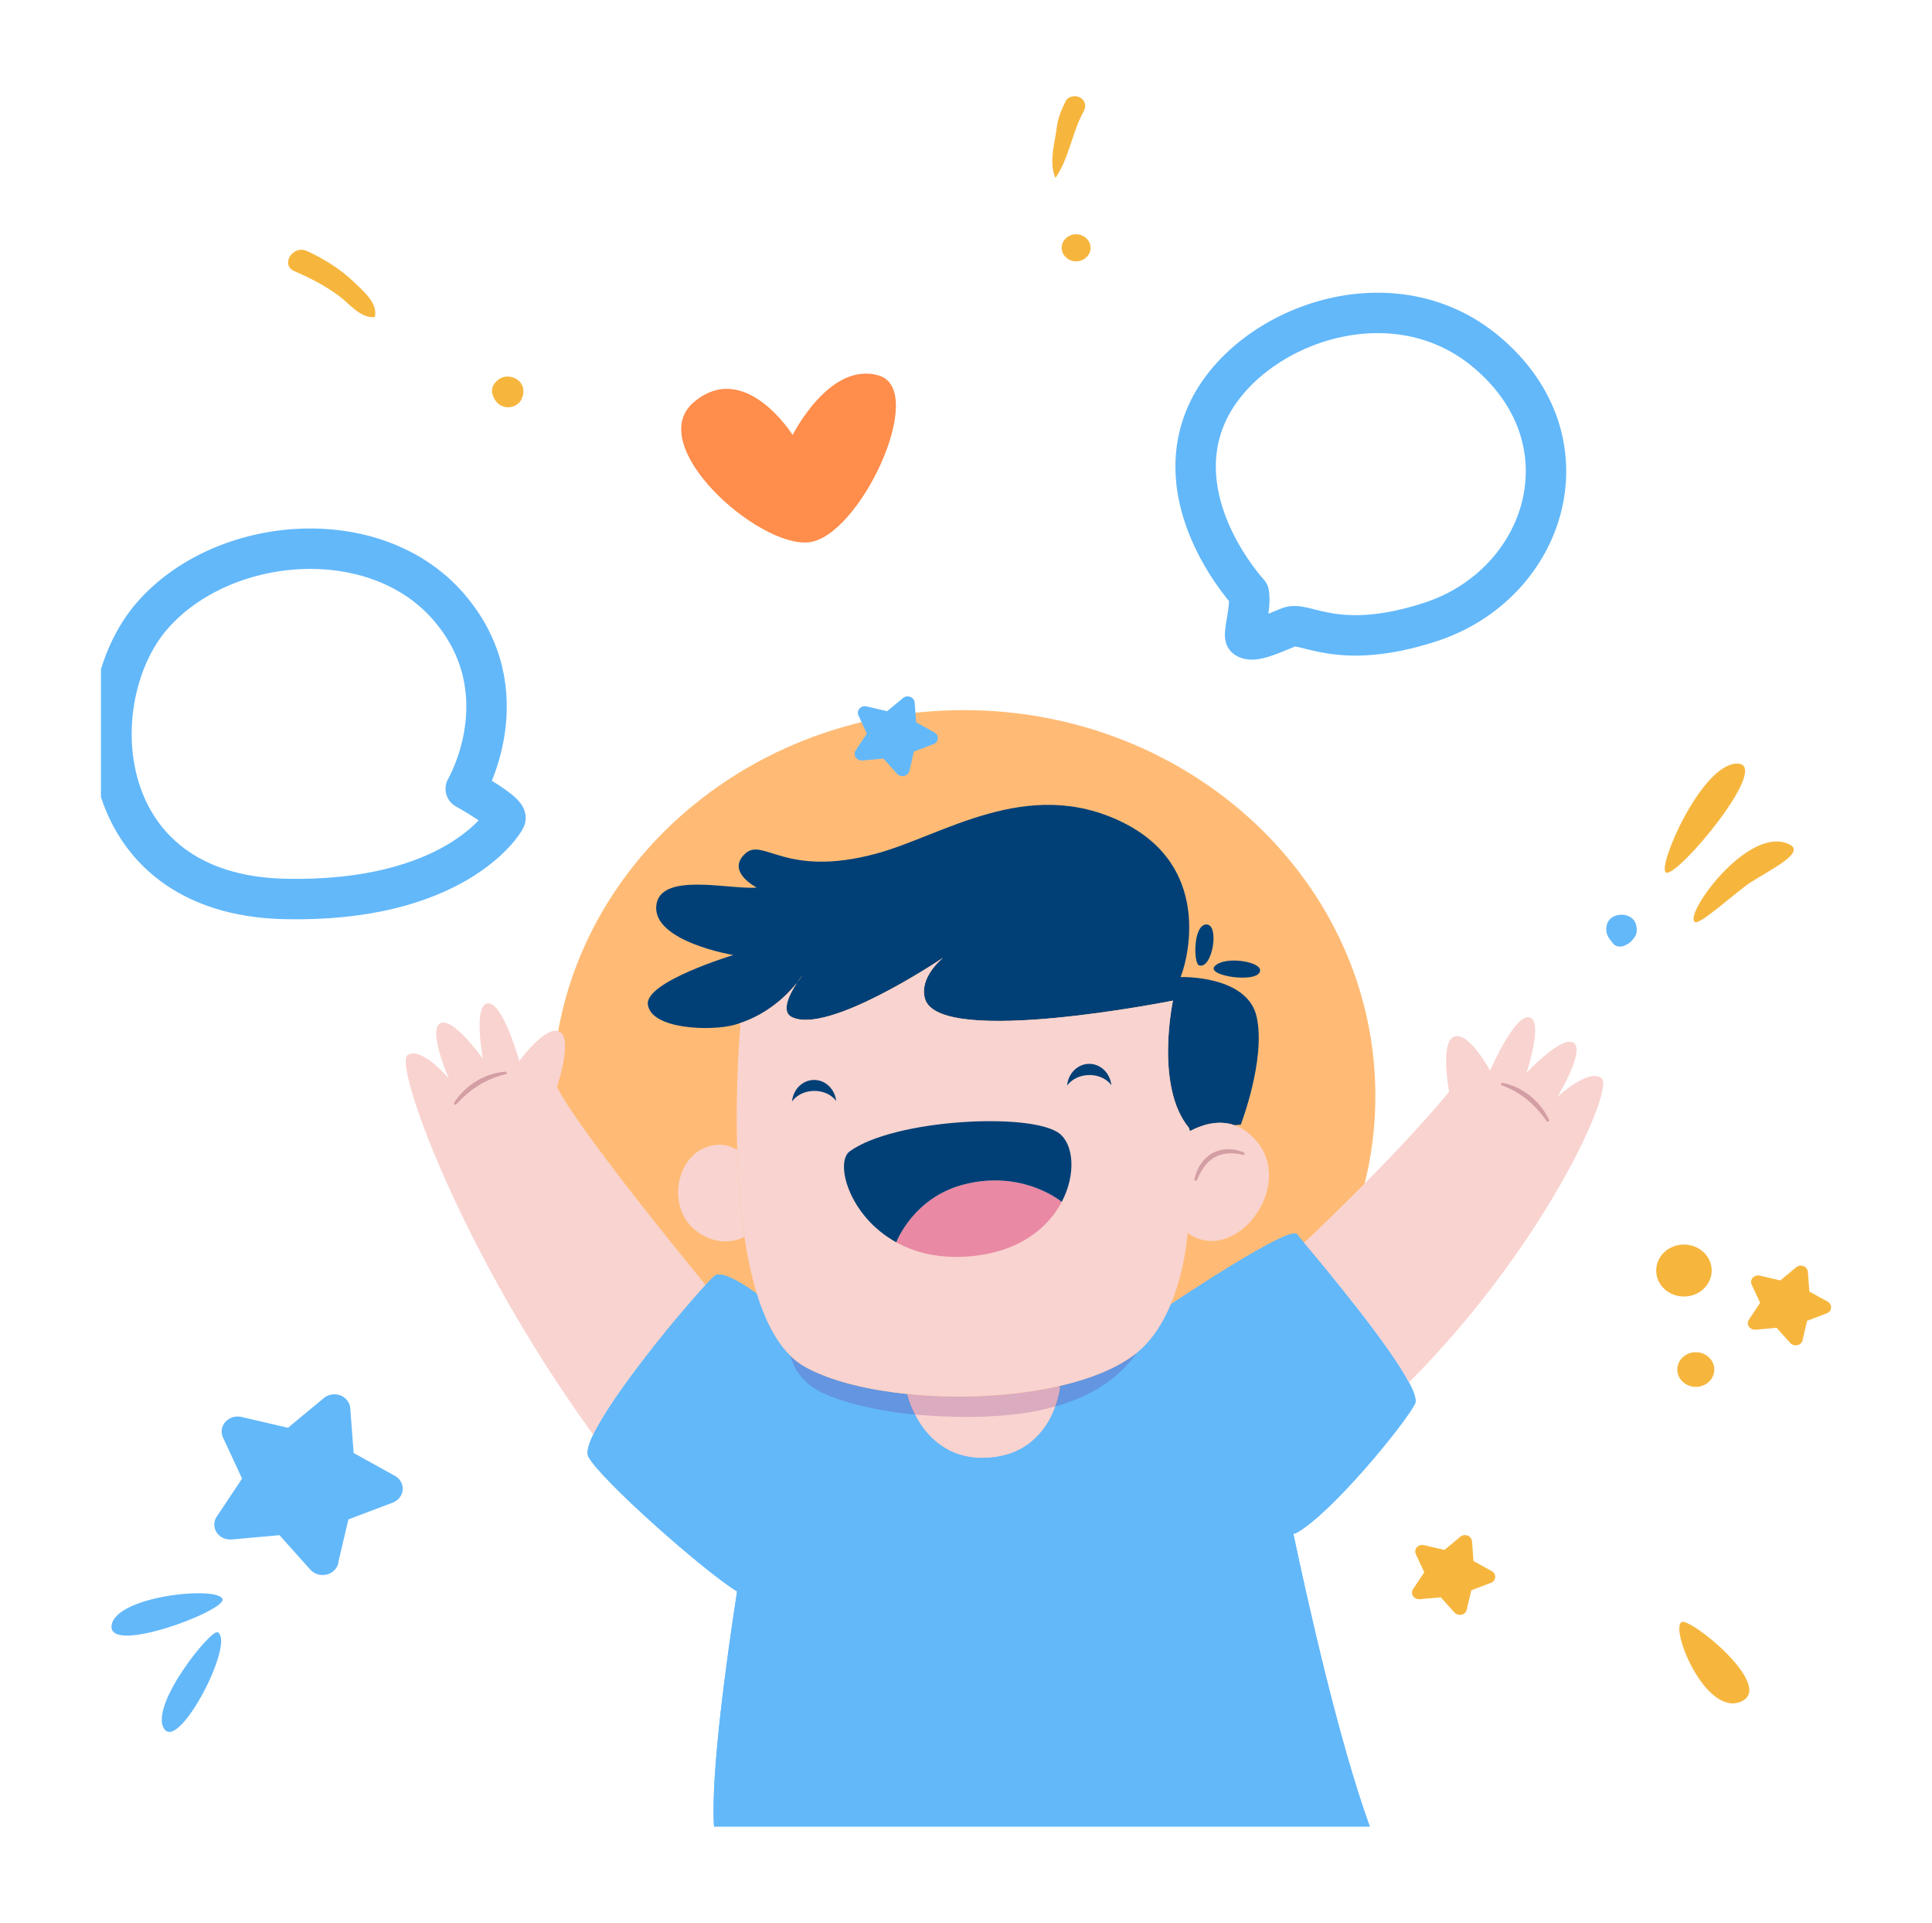 <svg width="201" height="200" viewBox="0 0 201 200" fill="none" xmlns="http://www.w3.org/2000/svg">
<g clip-path="url(#clip0_609_1714)">
<path d="M100.278 154.122C123.922 154.122 143.089 136.156 143.089 113.995C143.089 91.833 123.922 73.868 100.278 73.868C76.634 73.868 57.467 91.833 57.467 113.995C57.467 136.156 76.634 154.122 100.278 154.122Z" fill="#FFBB75"/>
<path d="M74.285 190C73.935 184.615 75.561 172.825 76.684 165.544C73.14 163.363 62.48 153.901 61.215 151.534C60.99 151.113 61.2 150.299 61.712 149.236C63.772 144.929 70.709 136.54 73.407 133.654C73.919 133.1 74.275 132.752 74.416 132.669C75.294 132.154 77.918 133.967 78.739 134.565C79.832 138.093 81.447 140.926 83.826 142.224C86.408 143.64 90.219 144.581 94.423 145.007L94.412 145.081C94.412 145.081 95.981 152.024 102.777 151.618C109.573 151.206 110.268 144.346 110.268 144.346L110.221 144.174C113.374 143.449 116.134 142.356 118.068 140.877C119.793 139.558 120.98 137.638 121.796 135.687C121.796 135.687 121.796 135.682 121.801 135.682C122.805 135.011 134.18 127.445 134.928 128.381C135.022 128.499 135.283 128.808 135.67 129.273C137.924 131.958 144.401 139.715 146.56 143.753C147.135 144.826 147.407 145.639 147.213 146.022C146.168 148.104 138.457 157.537 134.797 159.497L134.557 159.541C136.094 166.832 139.304 181.16 142.508 190C141.552 190 74.285 190 74.285 190Z" fill="#63B8FA"/>
<path d="M131.096 100.902C131.18 102.372 125.345 101.553 126.391 100.49C127.436 99.432 131.038 100 131.096 100.902Z" fill="#004077"/>
<path d="M125.518 96.163C126.914 96.163 126.129 100.902 124.734 100.412C124.159 100.206 124.122 96.163 125.518 96.163Z" fill="#004077"/>
<path d="M83.517 101.401C83.47 101.46 83.209 101.784 82.911 102.239C81.986 103.396 80.004 105.449 76.93 106.449C76.747 106.507 76.564 106.566 76.376 106.615C73.997 107.267 67.75 107.105 67.4 104.493C67.086 102.122 76.287 99.348 76.287 99.348C76.287 99.348 68.011 97.962 68.273 94.287C68.534 90.611 75.942 92.572 78.729 92.326C78.729 92.326 75.503 90.69 77.51 88.813C79.408 87.034 81.604 91.347 91.103 88.813C97.999 86.976 106.87 80.645 116.803 85.545C126.736 90.445 123.165 100.98 122.815 101.637C122.815 101.637 129.789 101.392 130.746 105.802C131.702 110.212 129.088 116.989 129.088 116.989L128.43 117.047C126.678 116.435 124.938 117.052 123.793 117.665L123.688 117.317C120.117 112.985 122.031 104.087 122.031 104.087C122.031 104.087 97.774 108.952 96.242 103.92C95.588 101.774 97.862 99.838 98.134 99.613C97.497 100.039 86.11 107.625 82.388 105.802C81.196 105.214 82.179 103.347 82.911 102.239C83.277 101.784 83.475 101.465 83.517 101.401Z" fill="#004077"/>
<path d="M110.221 144.174L110.268 144.346C110.268 144.346 109.573 151.206 102.777 151.618C95.981 152.024 94.412 145.081 94.412 145.081L94.423 145.007C99.598 145.541 105.38 145.287 110.221 144.174Z" fill="#F9D3CF"/>
<path d="M147.213 146.022C147.407 145.639 147.135 144.826 146.56 143.753C144.401 139.715 137.924 131.958 135.67 129.273C135.283 128.808 135.022 128.499 134.928 128.381C134.18 127.445 122.805 135.011 121.801 135.682C121.796 135.682 121.796 135.687 121.796 135.687C121.027 137.53 119.914 139.343 118.34 140.651C116.291 143.572 113.274 145.326 109.777 146.306C109.029 148.369 107.189 151.353 102.777 151.622C98.453 151.882 96.247 149.168 95.212 147.154C92.839 146.962 90.533 146.678 88.4 146.394C86.832 145.904 85.263 145.414 84.218 144.434C83.13 143.415 82.587 142.224 82.21 141.009C80.689 139.5 79.565 137.236 78.739 134.57C77.918 133.972 75.294 132.159 74.416 132.674C74.275 132.757 73.919 133.105 73.407 133.659C70.709 136.545 63.772 144.934 61.712 149.241C61.2 150.304 60.99 151.118 61.215 151.539C62.48 153.906 73.14 163.368 76.684 165.549C75.561 172.83 73.935 184.62 74.285 190.005C74.285 190.005 141.552 190.005 142.508 190.005C139.304 181.165 136.094 166.837 134.557 159.546L134.797 159.502C138.457 157.537 146.168 148.104 147.213 146.022Z" fill="#63B8FA"/>
<path d="M95.217 147.154C96.252 149.163 98.459 151.877 102.782 151.623C107.194 151.353 109.034 148.369 109.782 146.306C105.338 147.546 100.142 147.551 95.217 147.154Z" fill="#F9D3CF"/>
<path opacity="0.2" d="M118.068 140.877C116.134 142.356 113.374 143.449 110.221 144.174C105.38 145.287 99.598 145.541 94.423 145.007C90.219 144.581 86.408 143.64 83.826 142.224C83.24 141.906 82.707 141.494 82.21 141.004C82.587 142.219 83.015 143.028 84.15 144.003C86.44 145.963 92.839 146.962 95.212 147.154C100.142 147.555 105.338 147.55 109.777 146.306C113.269 145.326 116.291 143.577 118.34 140.651C118.251 140.725 118.162 140.808 118.068 140.877Z" fill="#650E81"/>
<path d="M77.448 128.661L77.422 128.666C77.385 128.7 75.383 129.842 72.978 128.421C69.266 126.235 70.129 120.615 73.412 119.355C75.331 118.62 76.638 119.6 76.638 119.6H76.695C76.779 122.536 76.998 125.672 77.448 128.661Z" fill="#F9D3CF"/>
<path d="M123.793 117.665C124.938 117.052 126.678 116.435 128.43 117.047C129.282 117.341 130.129 117.929 130.918 118.949C134.578 123.687 128.393 131.689 123.557 128.259C123.557 128.259 123.333 132.017 121.801 135.682C121.796 135.682 121.796 135.687 121.796 135.687C120.98 137.638 119.793 139.558 118.068 140.877C116.134 142.356 113.374 143.449 110.221 144.174C105.38 145.287 99.598 145.541 94.423 145.007C90.219 144.581 86.408 143.64 83.826 142.224C81.447 140.926 79.832 138.093 78.739 134.565C78.18 132.742 77.761 130.738 77.448 128.661C76.998 125.672 76.779 122.536 76.695 119.6C76.481 112.574 77.03 106.698 77.03 106.698L76.93 106.449C80.004 105.449 81.986 103.396 82.911 102.239C82.179 103.347 81.196 105.214 82.388 105.802C86.11 107.625 97.497 100.039 98.134 99.613C97.863 99.838 95.588 101.774 96.242 103.92C97.774 108.952 122.031 104.087 122.031 104.087C122.031 104.087 120.118 112.985 123.688 117.317L123.793 117.665Z" fill="#F9D3CF"/>
<path d="M162.034 114.083C162.202 113.931 165.385 111.064 166.645 112.187C167.931 113.333 160.806 129.484 146.691 143.694L146.56 143.753C144.401 139.715 137.924 131.958 135.67 129.273L135.712 129.239C135.712 129.239 145.122 120.419 150.763 113.568C150.763 113.568 149.775 108.384 151.302 107.83C152.828 107.277 155.024 111.373 155.024 111.373C155.024 111.373 157.559 105.508 159.096 105.821C160.633 106.135 158.819 111.594 158.819 111.594C158.819 111.594 162.541 107.605 163.733 108.492C164.899 109.359 162.144 113.902 162.034 114.083Z" fill="#F9D3CF"/>
<path d="M50.232 110.119C50.185 109.844 49.233 104.488 50.76 104.371C52.328 104.248 54.027 110.374 54.027 110.374C54.027 110.374 56.772 106.576 58.209 107.311C59.647 108.046 57.948 113.069 57.948 113.069C60.306 117.719 72.204 132.203 73.407 133.654C70.709 136.54 63.772 144.929 61.712 149.236C47.963 130.317 40.963 110.736 42.395 109.761C43.791 108.805 46.551 112.025 46.703 112.201C46.603 111.971 44.518 107.169 45.793 106.453C47.064 105.738 50.059 109.879 50.232 110.119Z" fill="#F9D3CF"/>
<path d="M129.303 120.13C129.303 120.13 129.209 120.105 129.041 120.071C128.874 120.032 128.628 120.002 128.336 119.983C128.189 119.973 128.032 119.973 127.865 119.978C127.698 119.983 127.525 120.012 127.353 120.036C127.18 120.076 126.997 120.105 126.83 120.179C126.652 120.228 126.495 120.33 126.328 120.409C126.166 120.502 126.02 120.615 125.873 120.722C125.748 120.855 125.607 120.967 125.497 121.1C125.392 121.242 125.283 121.369 125.183 121.497C125.1 121.634 125.021 121.766 124.953 121.889C124.796 122.124 124.723 122.354 124.645 122.501C124.572 122.653 124.53 122.741 124.53 122.741L124.525 122.756C124.493 122.82 124.41 122.849 124.342 122.82C124.279 122.795 124.247 122.732 124.263 122.668C124.263 122.668 124.289 122.575 124.336 122.408C124.362 122.325 124.394 122.222 124.425 122.109C124.457 121.992 124.504 121.859 124.577 121.727C124.645 121.59 124.718 121.443 124.791 121.286C124.89 121.139 124.99 120.982 125.11 120.825C125.23 120.673 125.387 120.531 125.534 120.379C125.701 120.247 125.868 120.11 126.056 119.997C126.25 119.894 126.448 119.791 126.658 119.733C126.861 119.654 127.076 119.62 127.274 119.581C127.478 119.556 127.677 119.537 127.865 119.546C128.053 119.551 128.231 119.566 128.388 119.591C128.712 119.635 128.963 119.718 129.141 119.777C129.23 119.806 129.298 119.836 129.345 119.855C129.392 119.875 129.413 119.885 129.413 119.885C129.481 119.914 129.507 119.992 129.475 120.056C129.439 120.125 129.366 120.149 129.303 120.13Z" fill="#D39EA4"/>
<path d="M87.01 114.828C87.01 116.205 85.974 117.317 84.699 117.317C83.423 117.317 82.388 116.2 82.388 114.828C82.388 113.451 83.423 112.338 84.699 112.338C85.974 112.334 87.01 113.451 87.01 114.828Z" fill="#004077"/>
<path d="M84.777 117.807C83.314 117.856 82.085 116.925 82.043 115.729C82.001 114.534 83.157 113.529 84.62 113.48C86.09 113.431 87.313 114.362 87.355 115.558C87.396 116.753 86.246 117.758 84.777 117.807Z" fill="#F9D3CF"/>
<path d="M115.632 113.152C115.632 114.529 114.597 115.641 113.321 115.641C112.046 115.641 111.011 114.524 111.011 113.152C111.011 111.775 112.046 110.663 113.321 110.663C114.597 110.663 115.632 111.775 115.632 113.152Z" fill="#004077"/>
<path d="M100.335 123.197C106.049 121.761 109.902 124.579 110.462 125.02C109.008 127.793 105.893 130.351 100.597 130.709C97.596 130.915 95.154 130.278 93.241 129.224L93.278 129.156C93.278 129.156 95.066 124.515 100.335 123.197Z" fill="#E989A3"/>
<path d="M110.185 117.885C111.695 119.012 111.983 122.134 110.462 125.02C109.902 124.579 106.049 121.761 100.335 123.197C95.066 124.515 93.278 129.156 93.278 129.156L93.241 129.224C88.269 126.48 86.853 120.884 88.4 119.767C93.016 116.415 107.22 115.68 110.185 117.885Z" fill="#004077"/>
<path d="M47.246 114.715C47.246 114.715 47.435 114.367 47.827 113.921C48.02 113.701 48.261 113.446 48.543 113.201C48.831 112.961 49.144 112.711 49.495 112.5C49.84 112.285 50.206 112.103 50.556 111.956C50.728 111.873 50.911 111.824 51.078 111.77C51.246 111.711 51.408 111.667 51.559 111.638C51.858 111.559 52.114 111.53 52.291 111.51C52.469 111.491 52.574 111.481 52.574 111.481C52.647 111.471 52.715 111.525 52.725 111.594C52.73 111.657 52.689 111.716 52.626 111.731L52.615 111.736C52.615 111.736 52.521 111.76 52.354 111.809C52.187 111.848 51.952 111.912 51.68 112.01C51.403 112.089 51.094 112.231 50.765 112.378C50.441 112.525 50.101 112.706 49.782 112.917C49.458 113.113 49.15 113.338 48.867 113.559C48.595 113.789 48.334 113.995 48.135 114.196C47.717 114.588 47.477 114.872 47.477 114.872C47.429 114.926 47.341 114.936 47.283 114.891C47.231 114.838 47.22 114.769 47.246 114.715Z" fill="#D39EA4"/>
<path d="M160.9 116.616C160.9 116.616 160.701 116.303 160.341 115.866C160.168 115.641 159.938 115.406 159.703 115.146C159.457 114.896 159.18 114.637 158.887 114.401C158.605 114.156 158.291 113.936 157.988 113.75C157.685 113.563 157.397 113.387 157.136 113.274C156.88 113.147 156.655 113.049 156.498 112.995C156.341 112.931 156.252 112.892 156.252 112.892L156.242 112.887C156.174 112.858 156.143 112.784 156.174 112.716C156.2 112.657 156.268 112.628 156.331 112.642C156.331 112.642 156.43 112.667 156.603 112.706C156.775 112.75 157.026 112.809 157.314 112.922C157.46 112.971 157.612 113.034 157.768 113.113C157.925 113.186 158.098 113.26 158.26 113.363C158.589 113.554 158.929 113.779 159.237 114.034C159.551 114.284 159.828 114.573 160.084 114.847C160.33 115.127 160.534 115.406 160.696 115.651C161.02 116.141 161.161 116.508 161.161 116.508C161.187 116.577 161.151 116.651 161.078 116.675C161.004 116.695 160.937 116.67 160.9 116.616Z" fill="#D39EA4"/>
<path d="M113.4 116.156C111.936 116.205 110.707 115.274 110.666 114.078C110.624 112.882 111.779 111.878 113.243 111.829C114.712 111.78 115.935 112.711 115.977 113.906C116.019 115.102 114.869 116.112 113.4 116.156Z" fill="#F9D3CF"/>
<path d="M170.216 96.212C169.887 94.791 167.503 94.796 167.168 96.212C167.058 96.678 167.095 97.021 167.309 97.447C167.388 97.609 167.524 97.8 167.649 97.927C167.665 97.952 167.68 97.976 167.707 98.011C167.879 98.265 168.167 98.481 168.506 98.466C168.705 98.457 168.946 98.427 169.118 98.319C169.16 98.295 169.197 98.27 169.228 98.246C169.16 98.27 169.087 98.3 169.019 98.324C169.149 98.29 169.27 98.241 169.385 98.172C169.672 98.001 169.84 97.77 170.038 97.516C170.336 97.133 170.321 96.644 170.216 96.212Z" fill="#63B8FA"/>
<path d="M173.316 90.763C172.375 90.215 177.028 79.429 180.734 79.429C184.451 79.429 174.419 91.41 173.316 90.763Z" fill="#F6B63E"/>
<path d="M176.343 95.918C175.083 95.227 181.932 85.701 186.192 87.848C187.876 88.695 184.18 90.464 182.115 91.797C180.729 92.689 176.892 96.217 176.343 95.918Z" fill="#F6B63E"/>
<path d="M129.925 61.701C129.925 61.701 121.634 52.812 125.345 43.541C129.057 34.265 144.448 28.086 154.616 36.588C165.71 45.864 160.874 60.794 148.797 64.71C139.131 67.846 135.791 64.582 134.139 65.224C132.492 65.866 130.354 66.944 129.606 66.341C129.282 66.082 130.197 63.117 129.925 61.701Z" stroke="#63B8FA" stroke-width="4.206" stroke-miterlimit="10" stroke-linecap="round" stroke-linejoin="round"/>
<path d="M178.351 142.464C178.351 141.469 177.488 140.661 176.427 140.661C175.365 140.661 174.503 141.469 174.503 142.464C174.503 143.459 175.365 144.267 176.427 144.267C177.488 144.267 178.351 143.464 178.351 142.464Z" fill="#F6B63E"/>
<path d="M178.079 132.164C178.079 130.67 176.787 129.459 175.193 129.459C173.598 129.459 172.307 130.67 172.307 132.164C172.307 133.659 173.598 134.869 175.193 134.869C176.782 134.869 178.079 133.654 178.079 132.164Z" fill="#F6B63E"/>
<path d="M111.957 24.367C111.136 24.367 110.451 25.009 110.451 25.778C110.451 26.548 111.136 27.189 111.957 27.189C112.778 27.189 113.462 26.548 113.462 25.778C113.462 25.009 112.778 24.367 111.957 24.367Z" fill="#F6B63E"/>
<path d="M53.985 39.621C53.672 39.327 53.264 39.18 52.819 39.17C52.223 39.151 51.742 39.489 51.424 39.925C50.948 40.577 51.261 41.449 51.795 41.953C52.171 42.311 52.751 42.453 53.269 42.321C53.724 42.203 54.205 41.826 54.315 41.37C54.576 40.797 54.482 40.082 53.985 39.621Z" fill="#F6B63E"/>
<path d="M36.838 29.355C35.442 28.008 33.738 26.935 31.945 26.116C30.439 25.43 29.132 27.572 30.638 28.214C32.3 28.924 33.858 29.738 35.296 30.806C36.357 31.595 37.387 33.006 38.851 33.001C38.924 33.001 39.013 32.952 39.023 32.879C39.243 31.462 37.81 30.291 36.838 29.355Z" fill="#F6B63E"/>
<path d="M112.365 10.147C112.281 10.103 112.192 10.074 112.103 10.044C111.68 9.902 111.063 10.123 110.869 10.515C110.409 11.446 110.07 12.259 109.939 13.288C109.725 14.988 109.139 16.723 109.751 18.409C109.766 18.458 109.84 18.467 109.871 18.423C111.277 16.292 111.539 13.739 112.762 11.549C113.029 11.068 112.908 10.421 112.365 10.147Z" fill="#F6B63E"/>
<path d="M41.893 154.974C41.94 154.386 41.627 153.818 41.083 153.519L36.791 151.147L36.441 146.487C36.399 145.899 36.007 145.385 35.416 145.154C34.83 144.929 34.161 145.037 33.691 145.429L29.958 148.521L25.122 147.394C24.511 147.252 23.862 147.448 23.455 147.898C23.047 148.349 22.948 148.981 23.198 149.525L25.185 153.808L22.545 157.767C22.21 158.267 22.21 158.904 22.54 159.409C22.702 159.654 22.927 159.845 23.188 159.972C23.465 160.109 23.784 160.168 24.113 160.139L29.075 159.693L32.279 163.27C32.42 163.432 32.593 163.559 32.786 163.652C32.791 163.657 32.802 163.657 32.807 163.662C33.623 164.059 34.621 163.76 35.045 162.996C35.154 162.795 35.217 162.579 35.228 162.368L36.247 158.051L40.869 156.302C41.449 156.077 41.846 155.567 41.893 154.974Z" fill="#63B8FA"/>
<path d="M97.57 76.828C97.591 76.568 97.45 76.318 97.209 76.186L95.311 75.137L95.16 73.079C95.139 72.819 94.966 72.594 94.705 72.491C94.449 72.393 94.151 72.437 93.942 72.613L92.295 73.981L90.162 73.481C89.89 73.417 89.608 73.505 89.425 73.701C89.247 73.902 89.2 74.181 89.31 74.417L90.188 76.308L89.022 78.057C88.876 78.278 88.876 78.562 89.022 78.783C89.096 78.89 89.195 78.974 89.31 79.032C89.435 79.091 89.571 79.121 89.718 79.106L91.908 78.91L93.325 80.488C93.388 80.556 93.466 80.615 93.55 80.654C93.555 80.654 93.555 80.659 93.56 80.659C93.921 80.836 94.36 80.704 94.548 80.365C94.595 80.277 94.626 80.179 94.632 80.086L95.081 78.18L97.12 77.406C97.371 77.313 97.549 77.087 97.57 76.828Z" fill="#63B8FA"/>
<path d="M155.557 164.074C155.578 163.814 155.437 163.564 155.196 163.432L153.299 162.383L153.142 160.325C153.121 160.065 152.948 159.84 152.687 159.737C152.431 159.639 152.133 159.683 151.924 159.86L150.277 161.227L148.144 160.727C147.872 160.663 147.59 160.751 147.407 160.947C147.229 161.148 147.182 161.428 147.297 161.663L148.175 163.554L147.01 165.304C146.863 165.524 146.863 165.808 147.01 166.029C147.083 166.137 147.182 166.22 147.297 166.279C147.417 166.337 147.558 166.367 147.705 166.352L149.895 166.156L151.312 167.734C151.375 167.803 151.453 167.861 151.537 167.901C151.542 167.901 151.542 167.905 151.547 167.905C151.908 168.082 152.347 167.95 152.535 167.611C152.582 167.523 152.614 167.43 152.619 167.332L153.069 165.426L155.107 164.652C155.364 164.564 155.536 164.333 155.557 164.074Z" fill="#F6B63E"/>
<path d="M190.5 136.04C190.521 135.781 190.38 135.531 190.139 135.398L188.242 134.35L188.085 132.292C188.064 132.032 187.891 131.807 187.63 131.704C187.374 131.606 187.076 131.65 186.867 131.826L185.22 133.193L183.087 132.693C182.82 132.63 182.533 132.718 182.35 132.914C182.172 133.115 182.125 133.394 182.24 133.629L183.118 135.521L181.952 137.27C181.806 137.491 181.801 137.775 181.952 137.995C182.02 138.103 182.125 138.186 182.24 138.245C182.365 138.304 182.501 138.333 182.648 138.319L184.838 138.123L186.25 139.701C186.312 139.769 186.391 139.828 186.475 139.867C186.48 139.867 186.48 139.872 186.485 139.872C186.846 140.048 187.285 139.916 187.473 139.578C187.52 139.49 187.546 139.397 187.557 139.299L188.006 137.393L190.045 136.618C190.301 136.525 190.479 136.3 190.5 136.04Z" fill="#F6B63E"/>
<path d="M48.454 82.051C48.454 82.051 54.362 72.006 46.666 63.117C38.971 54.228 23.031 55.644 15.749 64.146C8.466 72.648 9.413 93.066 29.629 93.512C47.079 93.899 52.302 85.785 52.579 85.143C52.856 84.501 48.454 82.051 48.454 82.051Z" stroke="#63B8FA" stroke-width="4.206" stroke-miterlimit="10" stroke-linecap="round" stroke-linejoin="round"/>
<path d="M23.151 166.347C22.723 164.936 11.974 166.004 11.608 169.096C11.242 172.183 23.517 167.548 23.151 166.347Z" fill="#63B8FA"/>
<path d="M22.649 169.787C21.986 169.41 15.54 177.348 17.061 179.813C18.587 182.273 24.511 170.841 22.649 169.787Z" fill="#63B8FA"/>
<path d="M82.466 45.251C82.466 45.251 77.521 37.352 72.204 41.816C66.893 46.28 78.802 56.928 84.113 56.414C89.425 55.899 96.571 40.616 91.443 39.067C86.314 37.524 82.466 45.251 82.466 45.251Z" fill="#FF8D4B"/>
<path d="M174.931 168.738C173.75 169.567 177.53 178.661 181.184 176.98C184.687 175.368 175.752 168.16 174.931 168.738Z" fill="#F6B63E"/>
</g>
<defs>
<clipPath id="clip0_609_1714">
<rect width="180" height="180" fill="white" transform="translate(10.5 10)"/>
</clipPath>
</defs>
</svg>
